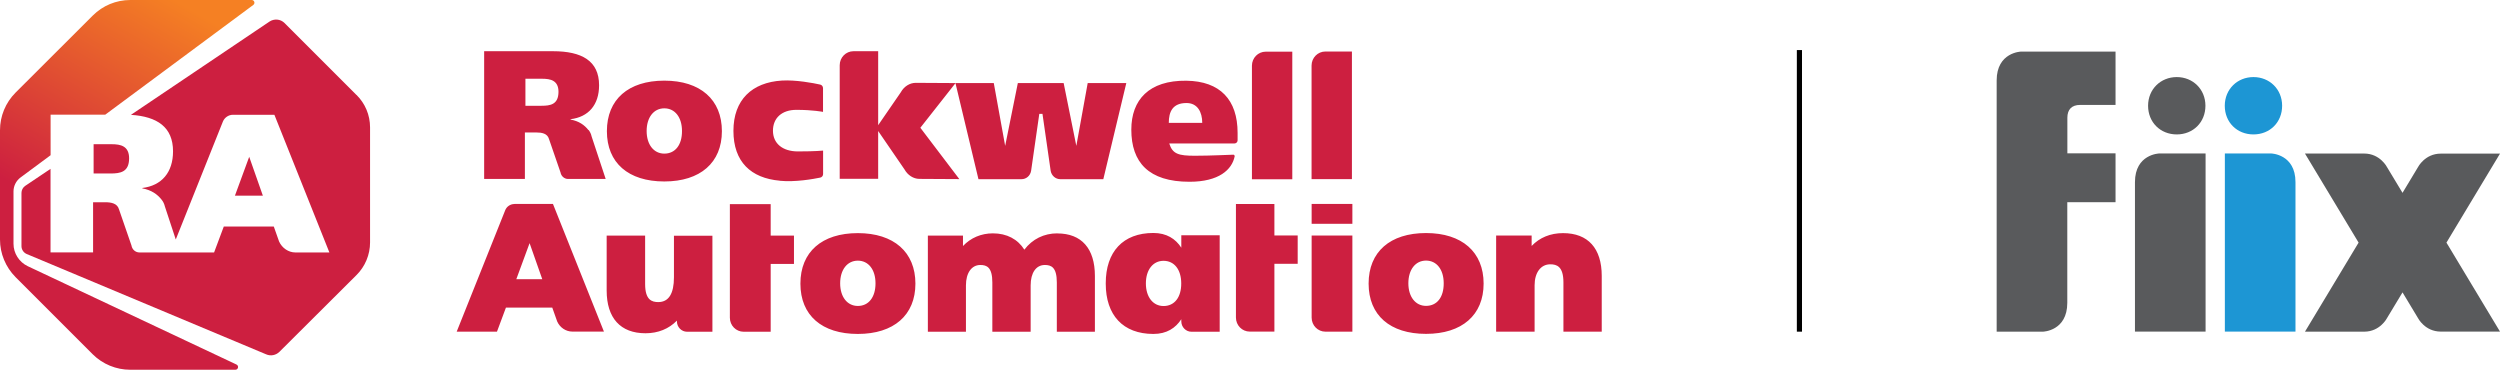 <svg viewBox="0 0 329.55 48.75" xmlns="http://www.w3.org/2000/svg" xmlns:xlink="http://www.w3.org/1999/xlink"><linearGradient id="a" gradientTransform="matrix(1 0 0 -1 0 -756.89)" gradientUnits="userSpaceOnUse" x1="8.29" x2="33.9" y1="-801.6" y2="-757.25"><stop offset=".28" stop-color="#cd1f40"/><stop offset=".9" stop-color="#f58023"/></linearGradient><g fill="#595a5c"><path d="m278.89 6.8h-12.47s-3.22.08-3.22 3.8v19.62 13.5h6.11s3.2-.08 3.2-3.8v-13.27h6.36v-6.44h-6.35v-4.69c0-1.07.56-1.69 1.68-1.69h4.67v-7.03"/><path d="m322.49 31.98 7.06-11.73h-7.81c-2.09 0-3 1.78-3 1.78l-2.04 3.39-2.05-3.4s-.91-1.78-3-1.78h-7.81l7.07 11.74-7.07 11.74h7.81c2.09 0 3-1.78 3-1.78l2.05-3.4 2.04 3.39s.91 1.78 3 1.78h7.81z"/><path d="m290.73 20.23h-6.1s-3.2.08-3.2 3.78v19.7h9.31v-23.48z"/></g><path d="m293.29 20.23h6.1s3.2.08 3.2 3.78v19.7h-9.31v-23.48z" fill="#1d96d4"/><path d="m290.72 13.94c0-2.18-1.66-3.78-3.78-3.78s-3.78 1.6-3.78 3.78 1.62 3.78 3.78 3.78 3.78-1.6 3.78-3.78" fill="#595a5c"/><path d="m300.83 13.94c0-2.18-1.66-3.78-3.78-3.78s-3.78 1.6-3.78 3.78 1.61 3.78 3.78 3.78 3.78-1.6 3.78-3.78" fill="#1d96d4"/><path d="m236.86 6.6h.68v37.12h-.68z"/><path d="m113.08 30.73c-4.74 0-7.57 2.48-7.57 6.66s2.83 6.63 7.57 6.63 7.59-2.48 7.59-6.63-2.84-6.66-7.59-6.66zm0 9.6c-1.39 0-2.33-1.19-2.33-2.98s.93-2.99 2.33-2.99 2.33 1.18 2.33 2.99-.89 2.98-2.33 2.98zm59.82 1.54c0 1.02.81 1.85 1.82 1.85h3.55v-12.67h-5.37zm0-14.99h5.37v2.62h-5.37zm15.08 3.84c-4.74 0-7.57 2.48-7.57 6.66s2.83 6.63 7.57 6.63 7.59-2.48 7.59-6.63-2.84-6.66-7.59-6.66zm0 9.6c-1.39 0-2.33-1.19-2.33-2.98s.93-2.99 2.33-2.99 2.33 1.18 2.33 2.99c.01 1.85-.89 2.98-2.33 2.98zm-100.41-29.69c-4.74 0-7.57 2.48-7.57 6.66s2.83 6.63 7.57 6.63 7.59-2.48 7.59-6.63-2.83-6.66-7.59-6.66zm0 9.62c-1.39 0-2.33-1.19-2.33-2.98s.93-2.99 2.33-2.99 2.33 1.18 2.33 2.99c.01 1.83-.89 2.98-2.33 2.98zm75.03.14c-.58.01-2.98.14-5.1.14s-2.94-.22-3.37-1.62h8.6c.22 0 .41-.18.41-.41v-.99c0-4.36-2.31-6.81-6.75-6.87-4.95-.06-7.26 2.54-7.26 6.45 0 4.3 2.27 6.87 7.67 6.87 3.86 0 5.61-1.58 5.96-3.38 0-.07-.07-.18-.15-.18zm-6.19-6.81c1.43 0 2.07 1.17 2.07 2.62h-4.41c0-1.46.49-2.62 2.34-2.62zm13.94-6.77h-3.5c-1.01 0-1.82.83-1.82 1.85v14.97h5.32v-16.83zm-67.56 17.02c2.09.2 4.45-.24 5.34-.42.22-.05.37-.24.37-.47v-3.09s-.99.11-3.32.11c-2.02 0-3.29-1.05-3.29-2.73s1.18-2.75 3.09-2.75c2.21 0 3.51.27 3.51.27v-3.13c0-.22-.15-.42-.37-.47-.89-.2-3.22-.64-5.05-.53-3.94.24-6.39 2.54-6.39 6.63s2.31 6.23 6.11 6.57zm52.93 7.18v1.64c-.76-1.17-1.94-1.94-3.68-1.94-4.01 0-6.28 2.48-6.28 6.63v.05c0 4.15 2.27 6.63 6.28 6.63 1.76 0 2.92-.78 3.68-1.94v.28c0 .75.6 1.37 1.34 1.37h3.72v-12.72zm-2.34 9.33c-1.39 0-2.33-1.19-2.33-2.98s.93-2.98 2.33-2.98 2.33 1.14 2.33 2.98c.01 1.83-.89 2.98-2.33 2.98zm-10-29.39-1.5 8.28-1.67-8.28h-6.04l-1.67 8.28-1.5-8.28h-5.04l-5.25-.03c-.79 0-1.55.48-1.97 1.25l-2.98 4.33v-9.75h-3.25c-1.01 0-1.82.83-1.82 1.85v14.97h5.07v-6.3l3.47 5.06c.42.76 1.18 1.25 1.97 1.25l5.26.03-5.14-6.77 4.63-5.88 3.03 12.66h5.67c.63 0 1.16-.45 1.27-1.1l1.08-7.51h.42l1.08 7.51c.11.63.64 1.1 1.27 1.1h5.67l3.03-12.67h-5.07s0 0 0 0zm-54.54 25.59c0 2.17-.69 3.28-2.07 3.28-.85 0-1.73-.28-1.73-2.38v-6.38h-5.07v7.23c0 3.64 1.82 5.64 5.12 5.64 1.67 0 3.09-.59 4.14-1.67v.1c0 .75.6 1.37 1.34 1.37h3.34v-12.66h-5.07v5.48zm50.54-5.78c-1.76 0-3.29.75-4.35 2.15-.87-1.38-2.31-2.15-4.15-2.15-1.54 0-2.92.59-3.94 1.67v-1.37h-4.63v12.67h5.02v-6.11c0-1.64.74-2.69 1.9-2.69.83 0 1.58.28 1.58 2.3v6.5h5.05v-6.11c0-1.67.72-2.69 1.87-2.69.83 0 1.58.28 1.58 2.3v6.5h5.02v-7.35c0-3.62-1.76-5.61-4.95-5.61zm66.66-.03c-1.67 0-3.09.59-4.14 1.69v-1.37h-4.68v12.67h5.07v-6.11c0-1.67.81-2.77 2.07-2.77.85 0 1.73.28 1.73 2.38v6.5h5.05v-7.35c0-3.64-1.81-5.64-5.1-5.64zm-38.05-3.84h-5.07v14.97c0 1.02.81 1.85 1.82 1.85h3.25v-8.94h3.07v-3.73h-3.07zm10.22-20.1h-3.5c-1.01 0-1.82.83-1.82 1.85v14.97h5.32v-16.81zm-110.39 20.1c-.54 0-1.04.33-1.23.84l-6.39 15.99h5.31l1.18-3.17h6.11l.65 1.83c.36.8 1.14 1.33 2 1.33h4.16l-6.72-16.83h-5.06zm.24 9.91 1.75-4.75 1.67 4.75zm33.53-9.89h-5.38v14.97c0 1.02.81 1.85 1.82 1.85h3.56v-8.94h3.07v-3.73h-3.07zm-24.02-9.76c-.54-.69-1.27-1.19-2.36-1.39v-.05c2.35-.28 3.76-1.88 3.76-4.47 0-3.24-2.31-4.49-6.07-4.49h-9.08v16.84h5.37v-6.13h1.48c.74 0 1.49.12 1.7.87l1.52 4.41c.09.49.51.85.99.85h4.96l-1.86-5.62c-.06-.3-.2-.58-.38-.83zm-6.19-3.2h-2.12v-3.57h2.21c1.1 0 2.15.22 2.15 1.73-.01 1.69-1.11 1.83-2.23 1.83z" fill="#cd1f40"/><path d="m13.88 15.11 19.51-14.46c.28-.21.14-.65-.21-.65h-16.01c-1.85 0-3.63.74-4.93 2.04l-10.2 10.18c-1.31 1.32-2.04 3.09-2.04 4.95v14.4c0 1.86.74 3.63 2.04 4.95l10.18 10.18c1.32 1.31 3.1 2.04 4.95 2.04h13.85c.38 0 .51-.51.15-.69l-27.51-12.96c-1.14-.54-1.88-1.7-1.88-2.96v-6.9c0-.72.35-1.4.92-1.83l3.97-2.94v-5.34h7.22s0 0 0 0z" fill="url(#a)"/><path d="m32.85 20.67-1.88 5.12h3.68zm-15.83.21c0-1.64-1.12-1.87-2.3-1.87h-2.38v3.86h2.29c1.2-.01 2.39-.17 2.39-2z" fill="#cd1f40"/><path d="m46.98 12.51-9.48-9.48c-.53-.53-1.37-.6-2-.17l-18.24 12.28c3.46.22 5.55 1.61 5.55 4.81 0 2.78-1.5 4.52-4.05 4.83v.05c1.18.22 1.97.76 2.55 1.5.21.26.35.57.42.87l1.44 4.37 6.21-15.54c.22-.54.75-.9 1.33-.9h5.46l7.25 18.15h-4.48c-.91 0-1.76-.58-2.15-1.44l-.7-1.98h-6.59l-1.28 3.42h-9.83c-.53 0-.97-.38-1.06-.92l-1.64-4.75c-.22-.81-1.04-.95-1.83-.95h-1.59v6.61h-5.61v-11.01l-3.35 2.25c-.3.21-.48.56-.48.92v7.01c0 .45.27.86.68 1.04l31.58 13.23c.59.26 1.27.12 1.73-.32l10.17-10.13c1.14-1.13 1.79-2.69 1.79-4.3v-15.17c0-1.61-.64-3.15-1.79-4.28z" fill="#cd1f40"/></svg>
